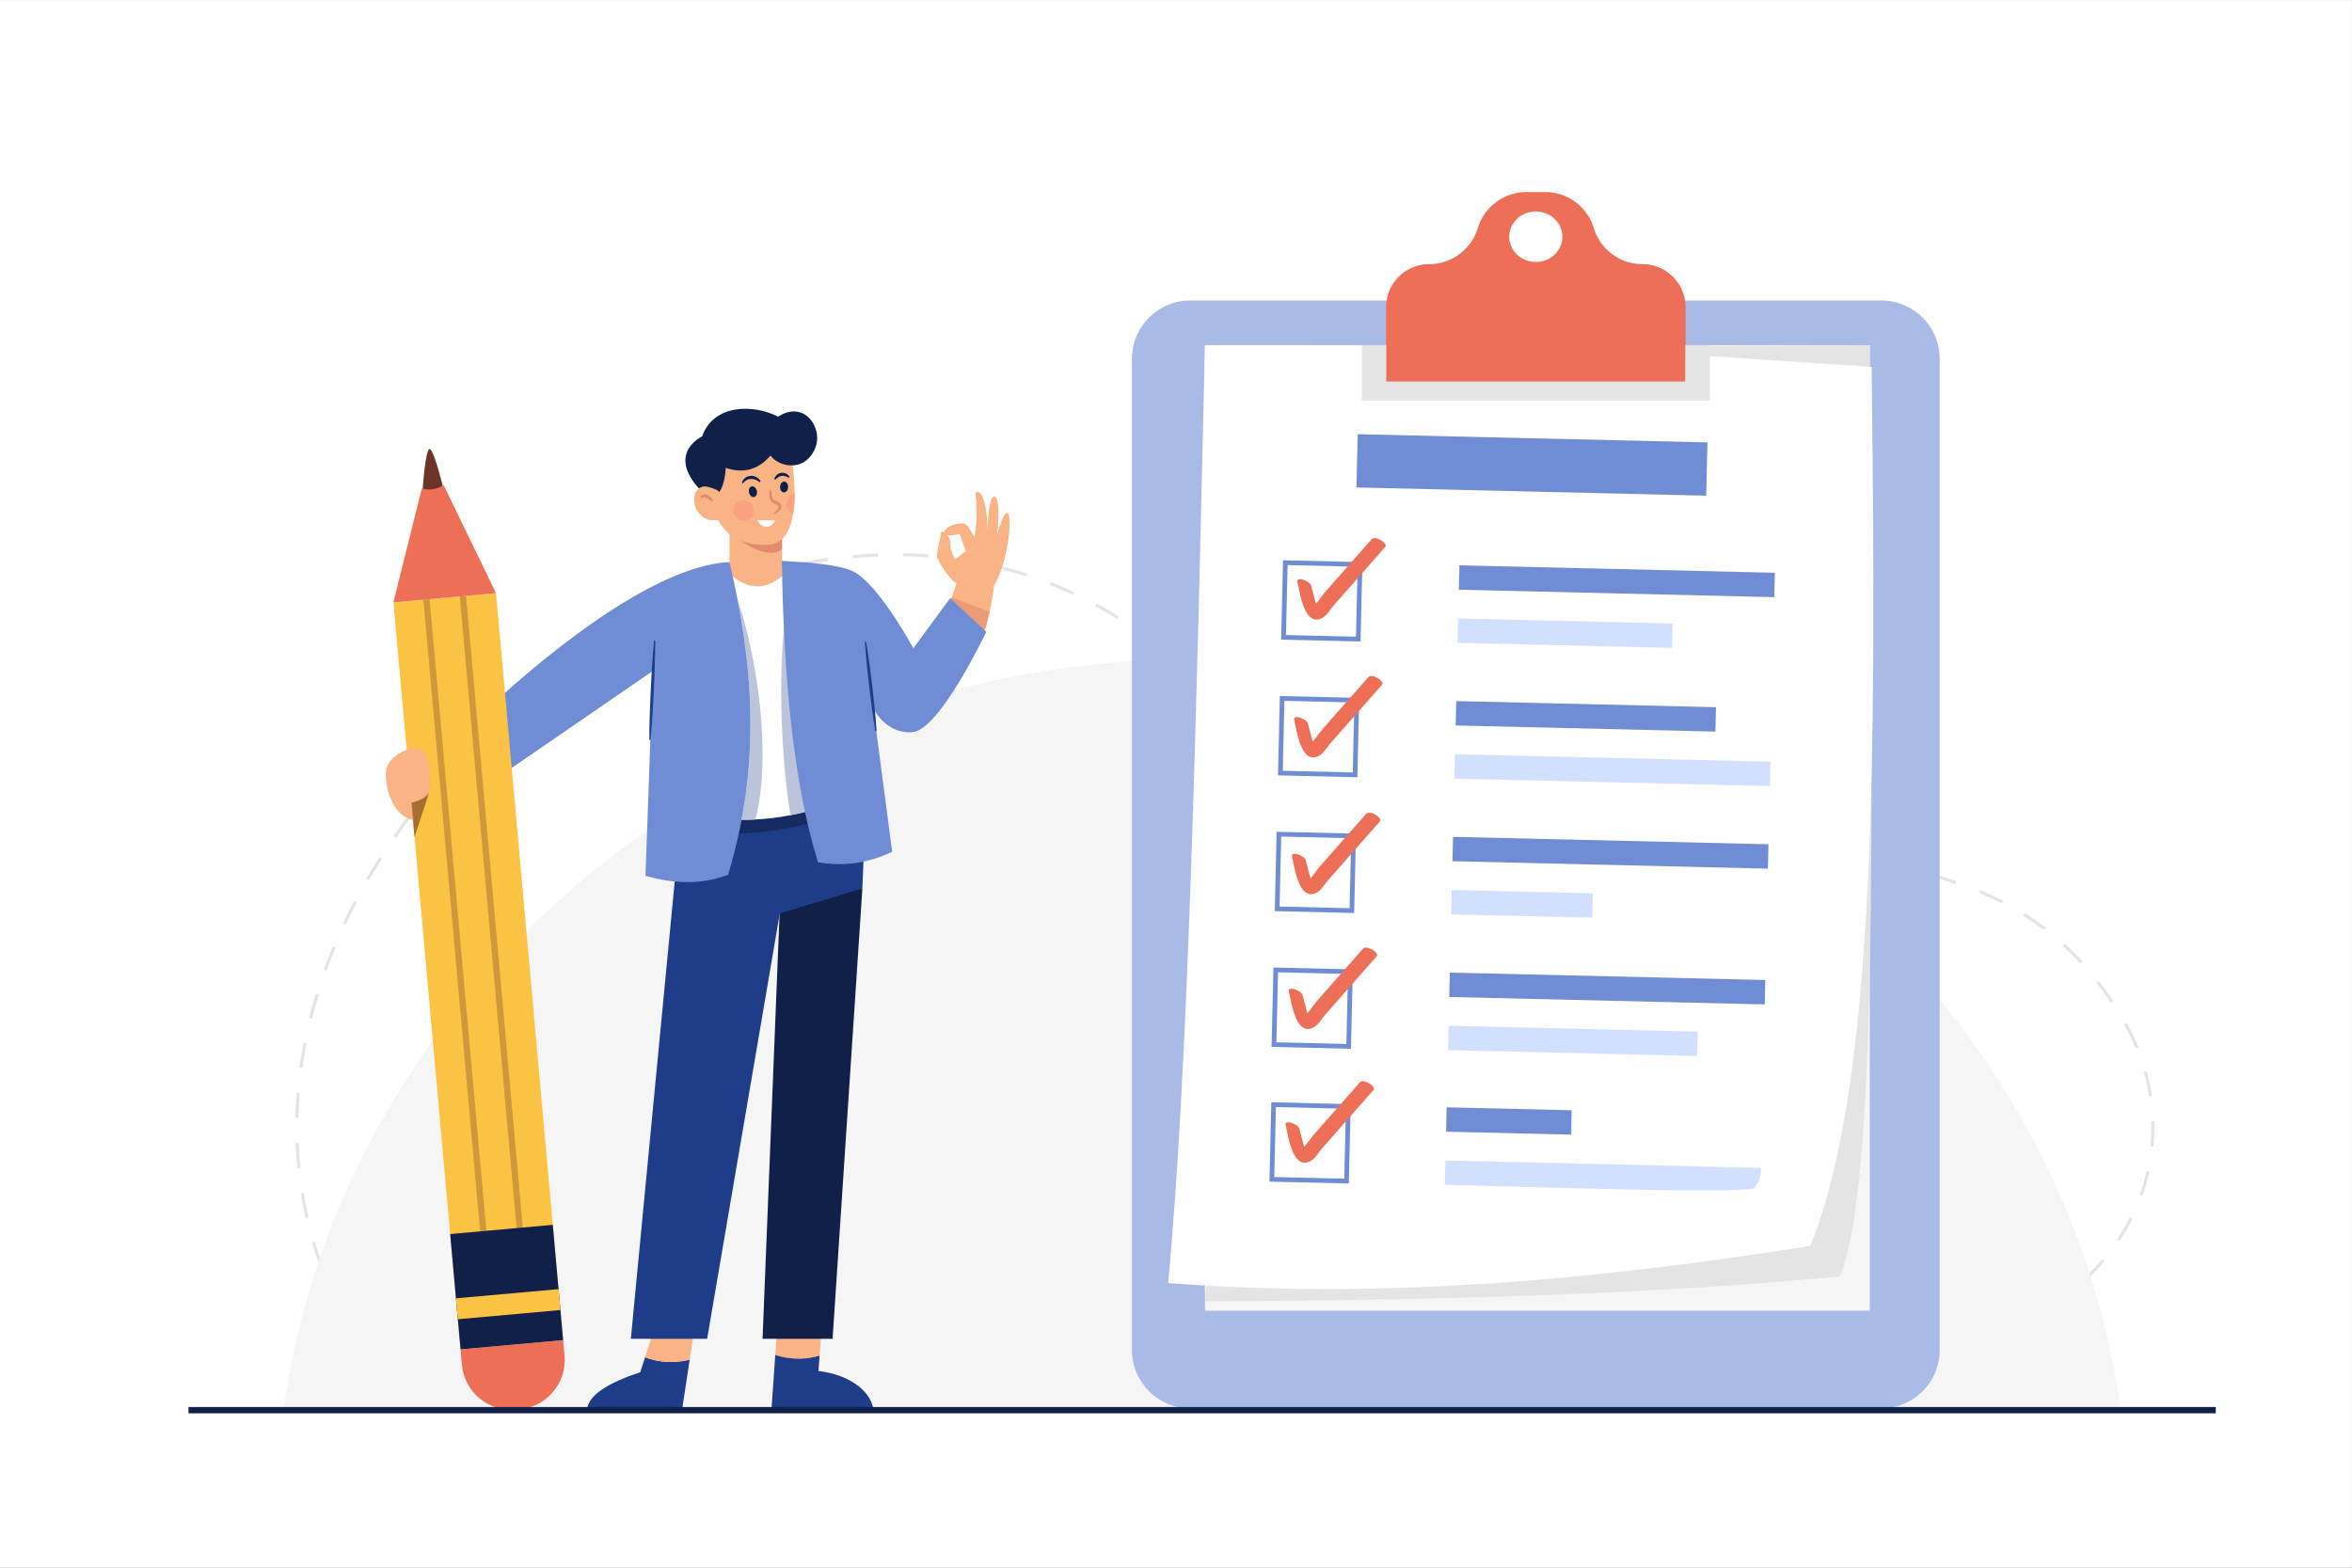 <svg xmlns="http://www.w3.org/2000/svg" height="2666.667" width="4000"><rect width="100%" height="100%" fill="#808080" stroke="none"/><path d="M0 2666.667h3999.9V.067H0z" fill="#fff"/><path d="M3645.789 1823.688a354.084 354.084 0 018.893 41.492l5.266-.8a358.754 358.754 0 00-9.026-42.119l-5.133 1.427m12.72 83.745c.106 3.373.16 6.746.16 10.12 0 10.72-.507 21.479-1.534 32.265l5.307.507a342.48 342.48 0 001.4-43.052l-5.333.16m-8.014 84.264a335.653 335.653 0 01-11.84 40.72l5.027 1.8a345.364 345.364 0 0012.027-41.346l-5.214-1.174m-28.639 79.638a357.776 357.776 0 01-21.386 36.613l4.44 2.946a362.968 362.968 0 0021.706-37.146l-4.76-2.413m-46.852 70.532c-8.88 10.56-18.533 20.906-28.986 31.012l3.707 3.84a417.203 417.203 0 0029.359-31.412l-4.08-3.44m-60.892 59.025a500.407 500.407 0 01-34.319 25.066l2.96 4.44c12.24-8.187 23.8-16.64 34.68-25.333l-3.32-4.173m-70.572 47.305c-12.027 6.774-24.613 13.307-37.773 19.587l2.293 4.813a627.828 627.828 0 0038.093-19.746l-2.613-4.654m-76.759 36.706c-12.826 5.173-26.132 10.12-39.932 14.84l1.72 5.04a760.486 760.486 0 0040.2-14.947l-1.988-4.933m-80.584 27.6a952.39 952.39 0 01-41.226 10.866l1.24 5.186a977.554 977.554 0 0041.452-10.92l-1.466-5.132m-82.891 19.999a1164.412 1164.412 0 01-41.986 7.533l.853 5.267a1179.98 1179.98 0 0042.173-7.573l-1.04-5.227m-84.212 13.626a1470.396 1470.396 0 01-42.412 4.76l.507 5.307c14.506-1.414 28.692-3 42.572-4.773l-.667-5.294m-84.958 8.28c-13.933.96-28.145 1.76-42.625 2.387l.227 5.333a1683.19 1683.19 0 0042.772-2.4l-.374-5.32m-85.317 3.747c-12.693.24-25.6.373-38.706.373h-4.013l-.014 5.333h4.027c13.146 0 26.08-.133 38.812-.386l-.106-5.32m-85.438-.16a2179.71 2179.71 0 01-42.706-1.36l-.227 5.333c14.493.6 28.76 1.053 42.813 1.36l.12-5.333m-85.385-3.507a2413.255 2413.255 0 01-42.639-2.893l-.4 5.32a2421.77 2421.77 0 0042.72 2.893l.32-5.32m-85.225-6.466c-14-1.28-28.173-2.68-42.533-4.214l-.56 5.307a3004.867 3004.867 0 0042.6 4.227l.493-5.32m-84.998-9.04a3304.069 3304.069 0 01-42.4-5.413l-.72 5.293c14.334 1.92 28.48 3.72 42.48 5.413l.64-5.293m-84.731-11.36c-13.933-2.04-28.026-4.2-42.266-6.466l-.827 5.266a3669.92 3669.92 0 0042.32 6.48l.773-5.28m-84.438-13.413a4105.104 4105.104 0 01-42.106-7.413l-.96 5.24c14.2 2.586 28.253 5.053 42.16 7.426l.906-5.253m-84.132-15.28a3865.024 3865.024 0 01-41.945-8.28l-1.053 5.227a4149.9 4149.9 0 0041.985 8.293l1.013-5.24m-83.81-16.959c-13.8-2.92-27.733-5.947-41.786-9.066l-1.16 5.213c14.08 3.12 28.012 6.146 41.839 9.08l1.106-5.227m-83.491-18.493a5211.478 5211.478 0 01-41.626-9.773l-1.24 5.187c14 3.346 27.893 6.613 41.666 9.786l1.2-5.2m-83.171-19.893a6105.81 6105.81 0 01-41.466-10.44l-1.32 5.16a5265.09 5265.09 0 0041.506 10.453l1.28-5.173m-82.852-21.2c-4-1.053-8.013-2.106-12.026-3.172a1540.944 1540.944 0 00-29.44-7.534l-1.28 5.174c9.747 2.4 19.534 4.893 29.347 7.506 4.013 1.067 8.026 2.133 12.04 3.187l1.36-5.16m-83.212-20.373a1618.073 1618.073 0 00-41.999-8.547l-.986 5.24c13.88 2.64 27.826 5.467 41.852 8.52l1.133-5.213m-84.238-15.973a1590.24 1590.24 0 00-42.412-6.293l-.72 5.28a1636.467 1636.467 0 0142.279 6.28l.853-5.267m-84.984-11.48a1662.79 1662.79 0 00-42.68-4.066l-.44 5.306c14.094 1.174 28.28 2.52 42.546 4.067l.574-5.307m-85.451-7.053a1746.509 1746.509 0 00-42.826-1.906l-.173 5.333c14.133.453 28.359 1.08 42.692 1.906l.307-5.333m-85.692-2.773c-4.986-.04-9.96-.053-14.92-.053-9.359 0-18.665.066-27.919.2l.08 5.333c9.227-.134 18.507-.2 27.84-.2 4.946 0 9.906.013 14.88.053l.04-5.333m-85.665 1.28c-14.386.547-28.653 1.24-42.8 2.066l.32 5.334c14.107-.84 28.334-1.534 42.68-2.067l-.2-5.333m-85.531 5.04a2105.265 2105.265 0 00-42.666 3.813l.52 5.306c14.053-1.4 28.253-2.666 42.572-3.813l-.426-5.306m-85.252 8.413a2588.97 2588.97 0 00-42.497 5.346l.708 5.28a2590.302 2590.302 0 0142.403-5.333l-.614-5.293m-84.901 11.346a3310.692 3310.692 0 00-42.311 6.613l.857 5.267c13.91-2.267 27.991-4.48 42.24-6.6l-.786-5.28m-84.534 13.747c-14.244 2.48-28.293 5-42.143 7.546l.964 5.253a4546.587 4546.587 0 0142.095-7.546l-.916-5.253m-84.22 15.426c-14.24 2.72-28.252 5.426-42.03 8.093l1.016 5.24c13.775-2.68 27.78-5.387 42.012-8.093l-.998-5.24m-84.037 16.24c-14.285 2.76-28.293 5.453-42.02 8.026l.987 5.24c13.739-2.574 27.756-5.267 42.045-8.027l-1.012-5.24m-84.082 15.72c-14.403 2.547-28.457 4.92-42.153 7.067l.828 5.266c13.736-2.16 27.824-4.533 42.251-7.08l-.926-5.253m-84.43 13.106c-14.617 1.854-28.763 3.36-42.426 4.467l.428 5.32c13.758-1.12 27.983-2.627 42.667-4.493l-.67-5.294m-84.962 6.534c-1.938.026-3.864.026-5.778.026-12.755 0-24.984-.506-36.673-1.6l-.496 5.32c11.878 1.107 24.271 1.613 37.17 1.613 1.934 0 3.88 0 5.84-.026l-.063-5.333m-84.161-8.614c-14.166-3.653-27.28-8.56-39.322-14.893l-2.48 4.734c12.45 6.533 25.957 11.586 40.47 15.333l1.332-5.174m-73.286-39.332c-9.677-9.346-18.318-20.253-25.902-32.96l-4.579 2.734c7.808 13.08 16.747 24.386 26.777 34.066l3.704-3.84m-43.618-71.251a692.494 692.494 0 01-13.3-40.493l-5.115 1.52a702.32 702.32 0 0013.402 40.8l5.013-1.827m-24.076-81.718a685.404 685.404 0 01-8.192-41.813l-5.263.854a687.244 687.244 0 008.256 42.145l5.199-1.186m-13.772-84.065a695.555 695.555 0 01-2.967-42.506l-5.329.2a700.41 700.41 0 002.99 42.84l5.306-.534m-3.348-85.131a727.106 727.106 0 012.148-42.532l-5.316-.427a730.48 730.48 0 00-2.164 42.852l5.332.107m6.746-84.838a772.892 772.892 0 016.958-41.972l-5.236-1.014a779.31 779.31 0 00-7.005 42.253l5.283.733m16.17-83.478a828.044 828.044 0 0111.395-41.079l-5.101-1.56a832.956 832.956 0 00-11.468 41.346l5.173 1.293m24.846-81.545a895.978 895.978 0 0115.399-39.772l-4.928-2.04a904.584 904.584 0 00-15.488 40l5.017 1.812m32.637-78.784a963.447 963.447 0 0118.977-38.213l-4.723-2.48a961.524 961.524 0 00-19.082 38.426l4.828 2.267m39.596-75.572a1035.991 1035.991 0 0122.172-36.466l-4.5-2.866a1044.589 1044.589 0 00-22.285 36.652l4.613 2.68m45.743-71.905a1086.47 1086.47 0 0124.962-34.492l-4.26-3.213a1097.284 1097.284 0 00-25.083 34.665l4.381 3.04m51.243-68.025c8.961-11 18.143-21.84 27.537-32.532l-4.006-3.52a1174.747 1174.747 0 00-27.666 32.68l4.135 3.372m56.272-64.025a1169.086 1169.086 0 0129.88-30.439l-3.74-3.813a1199.398 1199.398 0 00-30.013 30.586l3.873 3.666m60.852-59.812a1199.35 1199.35 0 0132.02-28.239l-3.456-4.053a1186.43 1186.43 0 00-32.163 28.36l3.599 3.932m65.046-55.331a1217.318 1217.318 0 0133.99-25.893l-3.156-4.293a1174.749 1174.749 0 00-34.142 26.012l3.308 4.174m68.905-50.56a1144.007 1144.007 0 0135.802-23.385l-2.835-4.52a1177.488 1177.488 0 00-35.964 23.493l2.997 4.413m72.454-45.452a1160.689 1160.689 0 0137.462-20.68l-2.488-4.72a1145.135 1145.135 0 00-37.64 20.786l2.666 4.614m75.697-39.906a1087.936 1087.936 0 0138.852-17.68l-2.11-4.893a1096.371 1096.371 0 00-39.045 17.76l2.304 4.813h-.001m78.377-33.773a1016.622 1016.622 0 0140.15-14.453l-1.698-5.053a1025.593 1025.593 0 00-40.362 14.52l1.91 4.986m80.876-27.159a945.647 945.647 0 0141.242-10.906l-1.245-5.187a955.189 955.189 0 00-41.474 10.96l1.479 5.133h-.002m82.929-19.906a878.03 878.03 0 0142.065-7l-.746-5.28c-14.12 2-28.24 4.347-42.32 7.04l1 5.24m84.519-11.906c14.2-1.28 28.399-2.2 42.599-2.734l-.2-5.32a825.972 825.972 0 00-42.88 2.734l.48 5.32m85.225-3.174c14.227.254 28.426.88 42.586 1.92l.387-5.32a765.702 765.702 0 00-42.88-1.92l-.093 5.32m84.985 6.267a715.183 715.183 0 0142.052 6.84l1.013-5.24a714.92 714.92 0 00-42.372-6.88l-.693 5.28m83.611 16.186a689.33 689.33 0 0140.892 11.866l1.64-5.066a700.306 700.306 0 00-41.212-11.973l-1.32 5.173m80.958 26.253a682.33 682.33 0 0139.132 16.866l2.267-4.84a692.875 692.875 0 00-39.439-16.986l-1.96 4.96m77.131 36.119a696.506 696.506 0 0136.76 21.546l2.84-4.52a707.07 707.07 0 00-37.04-21.706l-2.56 4.68m72.159 45.265a736.598 736.598 0 0133.945 25.773l3.347-4.16a739.887 739.887 0 00-34.2-25.946l-3.092 4.347v-.014m66.385 53.412a754.85 754.85 0 0120.146 18.8 998.05 998.05 0 0010.986 10.453l3.64-3.88c-3.64-3.426-7.28-6.906-10.92-10.413a810.19 810.19 0 00-20.28-18.92l-3.572 3.96m62.905 57.946c10.933 9.48 21.906 18.6 32.932 27.386l3.32-4.174a1035.666 1035.666 0 01-32.759-27.239l-3.493 4.027m66.985 53.345a976.998 976.998 0 0035.159 24.453l2.946-4.44a966.603 966.603 0 01-34.959-24.333l-3.146 4.32m71.358 47.332a946.281 946.281 0 0037.212 21.24l2.534-4.694a962.159 962.159 0 01-37-21.106l-2.746 4.56m75.331 40.786a982.314 982.314 0 0038.946 17.84l2.12-4.907a945.038 945.038 0 01-38.746-17.733l-2.32 4.8m78.652 33.946a1021.93 1021.93 0 0040.359 14.413l1.693-5.054a1025.18 1025.18 0 01-40.146-14.346l-1.906 4.987m81.264 27.172c13.787 4 27.586 7.707 41.373 11.16l1.293-5.173a1148.885 1148.885 0 01-41.172-11.12l-1.494 5.133m83.132 20.813a1344.47 1344.47 0 0042.052 8.253l.947-5.253c-13.96-2.507-27.92-5.24-41.893-8.213l-1.106 5.213m84.33 15.213a1688.13 1688.13 0 0042.466 5.787l.654-5.294a1660.14 1660.14 0 01-42.32-5.773l-.8 5.28m85.052 10.546c14.253 1.44 28.48 2.72 42.666 3.88l.426-5.32a2356.493 2356.493 0 01-42.559-3.866l-.533 5.306m85.385 7.014c14.306.946 28.559 1.786 42.759 2.56l.28-5.334a3658.168 3658.168 0 01-42.693-2.546l-.346 5.32m85.517 4.693c14.333.666 28.6 1.293 42.773 1.893l.226-5.32c-14.173-.613-28.426-1.24-42.745-1.893l-.254 5.32m85.532 3.72c14.346.626 28.599 1.266 42.745 1.96l.267-5.334a6960.278 6960.278 0 00-42.772-1.946l-.24 5.32m85.45 4.253c14.347.84 28.56 1.787 42.666 2.853l.4-5.32a2683.154 2683.154 0 00-42.745-2.866l-.32 5.333m85.238 6.506c14.293 1.4 28.439 2.96 42.425 4.747l.68-5.293a1469.306 1469.306 0 00-42.599-4.76l-.506 5.306m84.651 10.867c14.146 2.32 28.12 4.906 41.906 7.813l1.093-5.213a952.773 952.773 0 00-42.132-7.867l-.867 5.267m83.331 17.68c13.787 3.68 27.373 7.746 40.72 12.24l1.706-5.054c-13.467-4.533-27.16-8.627-41.052-12.346l-1.374 5.16m80.572 27.225a521.835 521.835 0 0138.359 17.88l2.453-4.747a532.636 532.636 0 00-38.76-18.053l-2.052 4.92m75.144 38.92a467.694 467.694 0 0134.76 24.185l3.253-4.24a478.539 478.539 0 00-35.16-24.465l-2.853 4.52m67.185 51.411a480.94 480.94 0 0129.893 30l3.933-3.6a491.514 491.514 0 00-30.212-30.333l-3.614 3.933m57.132 62.439c8.453 10.946 16.666 22.453 24.653 34.559l4.453-2.933c-8.053-12.213-16.346-23.84-24.88-34.88l-4.226 3.254m46.812 70.891c.52.934 1.04 1.854 1.56 2.787a353.984 353.984 0 0118.453 38.212l4.92-2.026a359.649 359.649 0 00-18.706-38.8c-.533-.933-1.053-1.866-1.573-2.786l-4.654 2.613" fill="#e4e4e4"/><path d="M3607.11 2401.927H481.748c97.81-722.649 760.089-1281.621 1562.68-1281.621 802.54 0 1464.87 558.972 1562.682 1281.621" fill="#f6f5f5"/><path d="M3199.72 2395.58H2024.176c-54.732 0-99.104-44.372-99.104-99.104V610.252c0-54.732 44.372-99.104 99.104-99.104H3199.72c54.719 0 99.09 44.372 99.09 99.104v1686.224c0 54.732-44.371 99.104-99.09 99.104" fill="#a9bae6"/><path d="M3179.92 587.092v1642.466H2049.23V587.092H3179.92" fill="#f6f5f5"/><path d="M3179.92 587.106c.347 640.464 21.027 1412.911-50.918 1583.933-316.872 30.88-687.916 40.786-1079.787 42.626l148.957-1621.613 981.749-4.946" fill="#e4e4e4"/><path d="M3078.363 2119.28c-493.908 79.052-824.02 83.225-1091.746 63.346 34.706-369.338 48.612-982.882 62.598-1595.454l595.172 1.32 538.653 35.56c7.84 635.784 8.707 1223.062-104.677 1495.229" fill="#fff"/><path d="M2901.714 843.166l-594.812-14 2.134-90.597 594.811 14-2.133 90.597m116.797 131.103l-536.52-12.626-.973 41.479 536.52 12.626.973-41.479" fill="#708cd5"/><path d="M2844.542 1060.654l-364.67-8.587-.987 41.466 364.684 8.586.973-41.465" fill="#d3dfff"/><path d="M2309.942 1087.12l-127.01-2.987 2.987-127.01 127.023 2.987-3 127.01" fill="#fff"/><path d="M2309.942 1087.12l.107-4-123.024-2.893 2.8-119.01 119.024 2.8-2.893 123.01 3.986.093.107-4-.107 4 4 .093 3.093-131.01-135.01-3.173-3.186 135.01 135.01 3.173.093-4-4-.093" fill="#708cd5"/><path d="M2206.625 990.536c3.92 15.013 11.16 77.904 42.652 60.318 7.267-4.053 13.413-14.773 18.853-20.946 9.76-11.08 19.52-22.173 29.293-33.253a261786.71 261786.71 0 0058.585-66.531c5.013-5.68-17.093-19.933-23.373-12.8-17.36 19.706-34.72 39.426-52.079 59.132l-26.052 29.573c-6.014 6.84-19.947 28.892-28.893 30.852 4.867 1.573 9.733 3.133 14.586 4.707 3.44 2.813-2.946-17.16-3.08-17.707-2.426-9.266-4.853-18.546-7.28-27.826-2-7.653-26.172-16.866-23.212-5.52" fill="#ee6f57"/><path d="M2918.367 1202.957l-441.802-10.4-.974 41.48 441.803 10.399.973-41.48" fill="#708cd5"/><path d="M3010.951 1295.608l-536.52-12.626-.973 41.479 536.52 12.626.973-41.48" fill="#d3dfff"/><path d="M2304.516 1318.034l-127.01-2.987 2.986-127.01 127.01 2.987-2.986 127.01" fill="#fff"/><path d="M2304.516 1318.034l.093-4-123.01-2.893 2.8-119.01 119.01 2.8-2.893 123.01 4 .093.093-4-.093 4 4 .093 3.08-131.01-135.01-3.173-3.174 135.01 135.01 3.173.094-4-4-.093" fill="#708cd5"/><path d="M2201.105 1225.036c3.92 15.013 11.16 77.905 42.652 60.319 7.267-4.053 13.413-14.773 18.853-20.946l29.293-33.253c19.533-22.186 39.065-44.359 58.598-66.531 5-5.68-17.106-19.933-23.386-12.8-17.36 19.706-34.719 39.426-52.079 59.132l-26.039 29.559c-6.026 6.84-19.96 28.906-28.893 30.866 4.854 1.56 9.72 3.133 14.573 4.706 3.44 2.814-2.946-17.16-3.08-17.706-2.426-9.266-4.853-18.546-7.266-27.826-2.013-7.653-26.186-16.866-23.226-5.52" fill="#ee6f57"/><path d="M3007.645 1436.111l-536.52-12.626-.973 41.465 536.52 12.627.973-41.466" fill="#708cd5"/><path d="M2708.932 1519.549l-239.94-5.653-.974 41.479 239.941 5.64.973-41.466" fill="#d3dfff"/><path d="M2299.076 1548.948l-127.01-2.986 2.986-127.01 127.01 2.986-2.986 127.01" fill="#fff"/><path d="M2299.076 1548.948l.093-3.986-123.01-2.907 2.8-119.01 119.01 2.8-2.893 123.01 4 .093.093-3.986-.093 3.986 4 .094 3.08-131.01-135.01-3.174-3.174 135.01 135.01 3.174.094-4-4-.094" fill="#708cd5"/><path d="M2197.398 1457.59c3.92 15.014 11.16 77.905 42.653 60.32 7.266-4.054 13.413-14.774 18.84-20.947 9.772-11.08 19.532-22.173 29.305-33.253a261786.71 261786.71 0 0158.585-66.531c5-5.68-17.093-19.933-23.372-12.8l-52.092 59.132c-8.68 9.853-17.36 19.706-26.04 29.573-6.026 6.84-19.946 28.892-28.892 30.852 4.866 1.573 9.72 3.133 14.586 4.707 3.426 2.813-2.947-17.16-3.093-17.707-2.414-9.266-4.84-18.546-7.267-27.826-2-7.653-26.186-16.866-23.213-5.52" fill="#ee6f57"/><path d="M3002.205 1667.025l-536.507-12.626-.986 41.466 536.52 12.626.973-41.466" fill="#708cd5"/><path d="M2887.394 1754.796l-423.829-9.986-.973 41.479 423.83 9.973.972-41.466" fill="#d3dfff"/><path d="M2293.65 1779.876l-127.024-3 3-127.01 127.01 2.986-2.987 127.024" fill="#fff"/><path d="M2293.65 1779.876l.093-4-123.024-2.907 2.813-119.01 119.01 2.8-2.893 123.024 4 .093.094-4-.094 4 4 .093 3.08-131.023-135.01-3.173-3.186 135.01 135.023 3.186.093-4-4-.093" fill="#708cd5"/><path d="M2191.999 1686.998c3.92 15.013 11.16 77.892 42.652 60.305 7.266-4.053 13.413-14.773 18.84-20.932l29.305-33.266c19.533-22.173 39.053-44.346 58.585-66.519 5.014-5.68-17.092-19.946-23.372-12.8-17.36 19.707-34.733 39.413-52.092 59.133l-26.04 29.559c-6.026 6.84-19.946 28.906-28.892 30.852 4.866 1.574 9.72 3.147 14.586 4.707 3.427 2.826-2.947-17.146-3.093-17.693-2.414-9.28-4.84-18.546-7.267-27.826-2-7.666-26.186-16.88-23.212-5.52" fill="#ee6f57"/><path d="M2672.973 1888.566l-212.675-5-.973 41.466 212.675 5.013.973-41.479" fill="#708cd5"/><path d="M2994.685 1986.617l-536.52-12.626-.973 41.466c207.581 4.866 471.868 14.6 525.8 6.32 8.187-9.307 12.6-20.733 11.693-35.16" fill="#d3dfff"/><path d="M2290.023 2009.083l-127.01-2.986 2.986-127.024 127.024 3-3 127.01" fill="#fff"/><path d="M2290.023 2009.083l.093-4-123.01-2.893 2.8-119.023 119.023 2.8-2.906 123.023 4 .093.093-4-.093 4 4 .094 3.093-131.01-135.01-3.187-3.187 135.01 135.01 3.187.094-4-4-.094" fill="#708cd5"/><path d="M2186.652 1914.392c3.92 15.013 11.16 77.892 42.652 60.306 7.253-4.054 13.413-14.773 18.84-20.933 9.76-11.093 19.533-22.186 29.292-33.266l58.599-66.518c5-5.694-17.093-19.947-23.386-12.813-17.36 19.72-34.72 39.425-52.079 59.131-8.68 9.867-17.36 19.72-26.04 29.573-6.026 6.84-19.959 28.893-28.892 30.853 4.867 1.573 9.72 3.146 14.586 4.706 3.427 2.827-2.946-17.16-3.093-17.693-2.426-9.28-4.853-18.56-7.266-27.826-2-7.666-26.186-16.88-23.213-5.52m679.943-1391.831v126.77h-509.32V522.56c0-20.213 8.213-38.506 21.439-51.786a60.647 60.647 0 015.173-4.64c12.64-10.506 28.906-16.8 46.612-16.8 13.28 0 26.026-3.04 37.44-8.532a89.688 89.688 0 0014.079-8.48 86.185 86.185 0 0031.253-44.319c5.653-18.613 17.226-34.186 32.212-45.012 14.4-10.347 31.946-16.32 50.559-16.32h31.786c18.613 0 36.159 5.973 50.558 16.32 14.987 10.826 26.56 26.4 32.213 45.012a86.185 86.185 0 0031.252 44.319 89.688 89.688 0 0014.08 8.48 86.243 86.243 0 0037.44 8.533c17.705 0 33.972 6.293 46.611 16.8 16.267 13.386 26.613 33.705 26.613 56.425" fill="#ee6f57"/><path d="M2907.927 587.092v94.238h-591.985v-94.238h41.332v62.239h509.321v-62.239h41.332" fill="#e4e4e4"/><path d="M2657.12 402.657c0 23.72-20.226 42.946-45.172 42.946-24.96 0-45.186-19.227-45.186-42.946 0-23.706 20.227-42.932 45.186-42.932 24.946 0 45.172 19.226 45.172 42.932" fill="#fff"/><path d="M1635.852 996.162c-18.066-3.426-34.945-33.6-40.812-45.172a14.4 14.4 0 01-1.307-9.187l7.2-38.105s16.587 2.813 15.307 24.906c-.134 2.293.333 4.586 1.146 6.733l6.36 16.613 18.773-14.533-10.293-29.08s-13.786 3.787-20.906 1.52c-14.6-4.666 4.546-16.052 10.6-17.266 6.066-1.213 19.386-6.053 25.439 4.24 6.066 10.293 9.693 16.36 9.693 16.36s6.666-23.026 2.12-74.505c-.2-2.32 5.6-2.267 7.226-.6 4.88 4.96 12.653 20.066 13.067 66.012 0 0 .813-53.546 9.986-59.052 7.573-4.547 11.4 21.666 6.067 66.105 0 0 9.88-38.48 16.96-38.546 11.932-.12.146 102.77-29.853 133.437l-46.773-9.88" fill="#f9b384"/><path d="M1692.491 980.416a521.35 521.35 0 01-1.76 14.88v.053c-2.133 17.066-4.8 32.319-7.893 45.385-.16.64-.267 1.227-.427 1.814-9.12 37.385-10.773 55.678-41.919 50.772l-32.052-36.48-.32-.373-2.347-2.666 6.507-19.2.853-2.506 4.8-13.973.587-1.814 8.213-24.052 3.306-9.76 62.452-2.08" fill="#f9b384"/><path d="M1097.026 2308.73l-8.161 25.505c-55.943 18.373-88.573 39.426-90.665 63.999h161.775l12.968-85.385c-32.765 8-59.02 2.44-75.917-4.12" fill="#1f3c88"/><path d="M1117.31 2245.344l-20.284 63.385c16.897 6.56 43.152 12.12 75.917 4.12l8.365-55.065-63.999-12.44m276.576 60.559l4.747-64.559-75.994 4-4.152 59.519c32.174 10.253 58.773 6.24 75.4 1.04" fill="#f9b384"/><path d="M1485.296 2398.234c-2.093-24.573-30.666-58.226-93.33-66.225l1.92-26.106c-16.627 5.2-43.226 9.213-75.4-1.04l-6.515 93.37h173.325" fill="#1f3c88"/><path d="M1332.29 1012.735l-91.677.64V874.712h88.904l.054 8.48.426 43.945.64 70.558 1.652 15.04" fill="#f9b384"/><path d="M1329.997 933.804c-16.48 17.333-59.465-2.24-77.598-21.333l77.172-22.613.426 43.946" fill="#e28b6d"/><path d="M1351.273 842.713c-.053 10.24-.693 20.96-2.4 31.199-4.48 27.946-16.316 52.105-43.622 52.852-64.531 1.866-82.932-35.04-95.09-65.225-12.16-30.24 7.573-102.931 7.573-102.931l83.517-8.266 45.862 37.599s4.427 25.546 4.16 54.772" fill="#f9b384"/><path d="M1212.762 844.246s18.41-.84 21.556-48.359c32.921 11.013 56.978.973 76.039-20.96 16.263 21.48 61.795 28.213 77.168-15.772 11.107-31.773-19.56-79.105-64.22-50.44-43.774-22.118-110.169-20.599-129.275 33.653 0 0-66.42 30.626 3.908 98.051 1.41 1.347 14.824 3.827 14.824 3.827m253.881 666.85l-50.678 766.247H1296.86l29.777-743.541 18.223-8.44 121.783-14.266" fill="#102048"/><path d="M1156.42 1406.259l-83.555 871.084h129.776l123.551-723.542 140.438-42.665 6.227-154.663-312.882-7.106-3.556 56.892" fill="#1f3c88"/><path d="M1440.097 1355.726h-.066l-.067-.266.133.266" fill="#6c758d"/><path d="M1256.487 1417.685a875.81 875.81 0 004.721-23.32c1.507.014 3.01.027 4.512.027 6.432 0 12.843-.173 19.212-.493 20.373-.96 40.372-3.52 59.568-7.307 32.159-6.24 62.345-15.68 88.85-26.452 2.4-.907 4.747-1.92 7.04-2.88l-.36-1.534h.067l6.667 13.36c-24.386 25.026-114.473 46.879-190.277 48.599" fill="#162b62"/><path d="M1440.39 1357.26c-2.293.96-4.64 1.973-7.04 2.88-26.505 10.773-56.691 20.212-88.85 26.452-19.196 3.787-39.195 6.347-59.568 7.307-30.72 1.546-62.292-.48-93.544-7.573l39.73-370.444 4.855-45.173s51.999 63.999 109.327-6.666l95.09 393.217" fill="#fff"/><path d="M1265.72 1394.392c-1.502 0-3.005-.013-4.512-.027 24.772-131.623 16.41-254.846-6.86-374.737 31.688 93.051 59.19 260.434 30.584 374.27-6.37.32-12.78.494-19.212.494" fill="#bbc4db"/><path d="M1240.64 956.043c39.504 167.73 55.758 340.325-2.446 531.987-43.161 16.413-90.155 16.226-140.44 1.773l12.444-348.431L817.317 1342.7l-17.777-109.77c112.585-107.664 307.244-270.287 441.1-276.887" fill="#708cd5"/><path d="M1344.5 1386.592c-17.65-101.224-21.542-267.513-7.2-342.551l96.05 316.099c-26.505 10.773-56.691 20.212-88.85 26.452" fill="#bbc4db"/><path d="M1649.505 1094.106c-2.693 0-5.68-.266-9.013-.786l-32.052-36.48-.32-.373 4.16-21.866.853-2.506 4.8-13.973.587-1.814 64.318 24.426c-.16.64-.267 1.227-.427 1.814-8.146 33.385-10.333 51.558-32.906 51.558" fill="#eb9b76"/><path d="M1677.291 1074.707s-78.664 166.662-125.33 170.662c-45.239 3.88-66.665-39.999-66.665-39.999l32 243.567c-37.6 17.6-78.612 26.186-126.237 17.76-42.293-137.33-58.275-314.899-61.422-512.654 34.236 2.133 102.047 5.053 126.327 20.666 43.559 28 97.33 127.997 97.33 127.997l62.666-85.331 61.331 57.332" fill="#708cd5"/><path d="M718.307 839.873s4.762-79.718 12.876-75.958c8.115 3.76 24.387 73.078 24.387 73.078l-17.4 28.092-19.863-25.212" fill="#6f3428"/><path d="M957.71 2279.57l2.357 26.24c4.16 46.318-30.018 87.25-76.338 91.41l-6.746.6c-46.318 4.16-87.248-30.012-91.41-76.331l-2.357-26.24 174.493-15.679" fill="#ee6f57"/><path d="M843.556 1008.988L957.711 2279.57l-174.495 15.68-114.153-1270.595 174.493-15.667" fill="#fbc343"/><path d="M719.997 1020.081l-2.767-30.785 72.594-6.52 2.767 30.786-10.624.96-1.812-20.173-51.347 4.613 1.812 20.173-10.623.946" fill="#d4c2be"/><path d="M818.244 2113.627l-98.247-1093.546 10.623-.946 97.294 1082.906 51.347-4.613-97.294-1082.906 10.624-.96 97.77 1088.226-5.311.48 5.312-.48.477 5.32-72.595 6.52" fill="#d1983b"/><path d="M957.687 2279.583l-174.45 15.68-4.586-51.199-3.2-35.572-9.866-109.33 174.502-15.68 9.813 109.33 3.2 35.573 4.587 51.198" fill="#102048"/><path d="M953.1 2228.385l-174.449 15.68-3.2-35.573 174.45-15.68 3.2 35.573" fill="#fbc343"/><path d="M669.04 1024.668l48.47-194.262s16.73 7.427 37.023-5.106l89.014 183.688-174.506 15.68" fill="#ee6f57"/><path d="M1222.416 836.206c-.781-2.866-13.804-6.8-16.673-7.586-4.433-1.227-9.273-1.827-13.6.12-15.748 7.12-13.643 29.666-5.485 41.519 4.623 6.706 11.39 11.88 19.26 14.133 2.86.813 29.95 1.146 28.762-3.214l-12.264-44.972m-495.764 453.162c-4.093-12.853-17.558-20.053-30.301-15.653-19.852 6.853-37.14 18.48-39.82 38.266-2.437 18.013 6.572 75.545 46.813 82.944l-3.286-29.572s24.639-5.747 29.566-16.426c3.448-7.467 3.679-38.68-2.972-59.559" fill="#f9b384"/><path d="M1473.003 1091.48c2.12 12.586 3.92 25.212 5.64 37.852 1.8 12.626 3.213 25.306 4.84 37.96l4.133 38.025c1.2 12.706 2.387 25.4 3.16 38.159l-2.067.24c-2.186-12.586-3.96-25.226-5.72-37.852l-4.76-37.96c-1.333-12.693-2.88-25.346-4.053-38.052-1.24-12.693-2.4-25.4-3.24-38.132l2.067-.24m-358.652-2.054c-.03 14.133-.375 28.266-.794 42.386-.357 14.12-1.085 28.24-1.609 42.346l-2.312 42.319c-.944 14.106-1.914 28.199-3.285 42.279l-2.083-.107c-.038-14.133.326-28.266.714-42.386l1.688-42.345c.809-14.107 1.414-28.226 2.39-42.32.915-14.092 1.903-28.199 3.208-42.278l2.083.106" fill="#1f3c88"/><path d="M1287.14 834.886c1.126 5.027-.945 9.773-4.628 10.6-3.683.827-7.581-2.587-8.708-7.613-1.128-5.027.944-9.773 4.627-10.6 3.682-.827 7.58 2.587 8.709 7.613m53.16-6.213c-.227 5.146-3.453 9.186-7.224 9.026-3.772-.16-6.65-4.453-6.433-9.613.218-5.146 3.452-9.186 7.217-9.026 3.773.16 6.653 4.453 6.44 9.613" fill="#102048"/><path d="M1310.657 832.886c1.828 4.413 1.538 9.16 2.72 12.773.6 1.827 1.431 3.44 2.582 4.44 1.07.973 2.804 1.6 5.004 2.453 2.267.88 4.675 2.44 6.32 4.774 1.744 2.253 2.224 6.16.645 8.72-1.418 2.56-3.458 3.973-5.21 5.266-1.831 1.24-3.591 2.546-5.492 3.706l-1.37-1.573c1.4-1.72 2.939-3.293 4.408-4.933 1.516-1.573 2.908-3.093 3.444-4.493 1.13-2.467-1.288-5.173-4.789-6.56-1.803-.827-4.403-1.547-6.5-3.693-2.022-2.067-3.022-4.64-3.422-7.054-.882-4.946.126-9.173-.352-13.28l2.012-.546" fill="#e28b6d"/><path d="M1261.694 821.38c.786-3.16 2.714-6.16 5.444-8.307 2.685-2.24 6.191-3.44 9.667-3.626 7.004-.427 13.937 3.56 16.816 9.453l-1.633 1.293c-4.63-3.64-9.73-5.626-14.927-5.44-5.21.134-9.94 2.814-13.478 7.507l-1.89-.88m55.046-6.533a16.01 16.01 0 014.187-6.734c1.968-1.973 4.714-3.28 7.569-3.746 5.725-.947 11.885 1.96 14.138 7.053l-1.667 1.253c-3.746-2.52-7.831-3.586-11.687-3.053-1.93.253-3.761.973-5.57 2.04-1.78 1.107-3.4 2.613-5.174 4.253l-1.796-1.066" fill="#102048"/><path d="M1287.237 884.538c9.312 14.573 21.72 16.16 31.302.827l-31.302-.827" fill="#fff"/><path d="M1350.793 856.952c.307-4.786.453-9.56.48-14.24.013-1.173.013-2.346.013-3.52l.24-.04c-.026 5.24-.28 11.534-.733 17.8" fill="#fecfc9"/><path d="M1348.873 873.912c-6.453-2.08-11.146-8.107-11.146-15.306 0-7.974 6.04-18.013 13.56-19.413 0 1.173 0 2.346-.014 3.52-.027 4.68-.173 9.453-.48 14.24-.44 5.932-1.067 11.826-1.893 16.799a.67.67 0 01-.027.16m-84.369 11.413c-9.498 0-17.198-7.693-17.198-17.186 0-9.507 7.7-17.2 17.198-17.2 9.499 0 17.2 7.693 17.2 17.2 0 9.493-7.701 17.186-17.2 17.186" fill="#faa280"/><path d="M1211.143 853.339c-3.397-2.307-6.514-4.827-9.616-6.333-1.537-.747-2.966-1.2-4.242-1.093-1.287.093-2.77.84-4.436 2.026l-1.75-1.133c.726-2.12 2.256-4.507 5.066-5.44 2.792-.973 5.622-.187 7.717.893 4.246 2.32 7.153 5.733 8.921 9.827l-1.66 1.253" fill="#e28b6d"/><path d="M704.872 1424.138l-2.476-28.466 2.54 28.28-.064.186" fill="#a9857e"/><path d="M704.936 1423.951l-2.54-28.279-.083-.947c.341.067.684.134 1.03.2l-3.285-29.572s.866-.2 2.304-.6c4.098-1.027 7.663-2.267 10.806-3.68 6.727-2.773 14.014-6.853 16.456-12.146l-24.688 75.024" fill="#a76d33"/><path d="M703.344 1394.925c-.347-.066-.69-.133-1.03-.2l-2.553-29.359c.89-.2 1.757-.4 2.601-.613-1.438.4-2.304.6-2.304.6l3.286 29.572m9.824-33.852c7.398-3.32 12.434-7.56 16.456-12.146-2.442 5.293-9.729 9.373-16.456 12.146" fill="#a6674d"/><path d="M320.559 2404.047h3447.753v-10.667H320.56z" fill="#102048"/></svg>